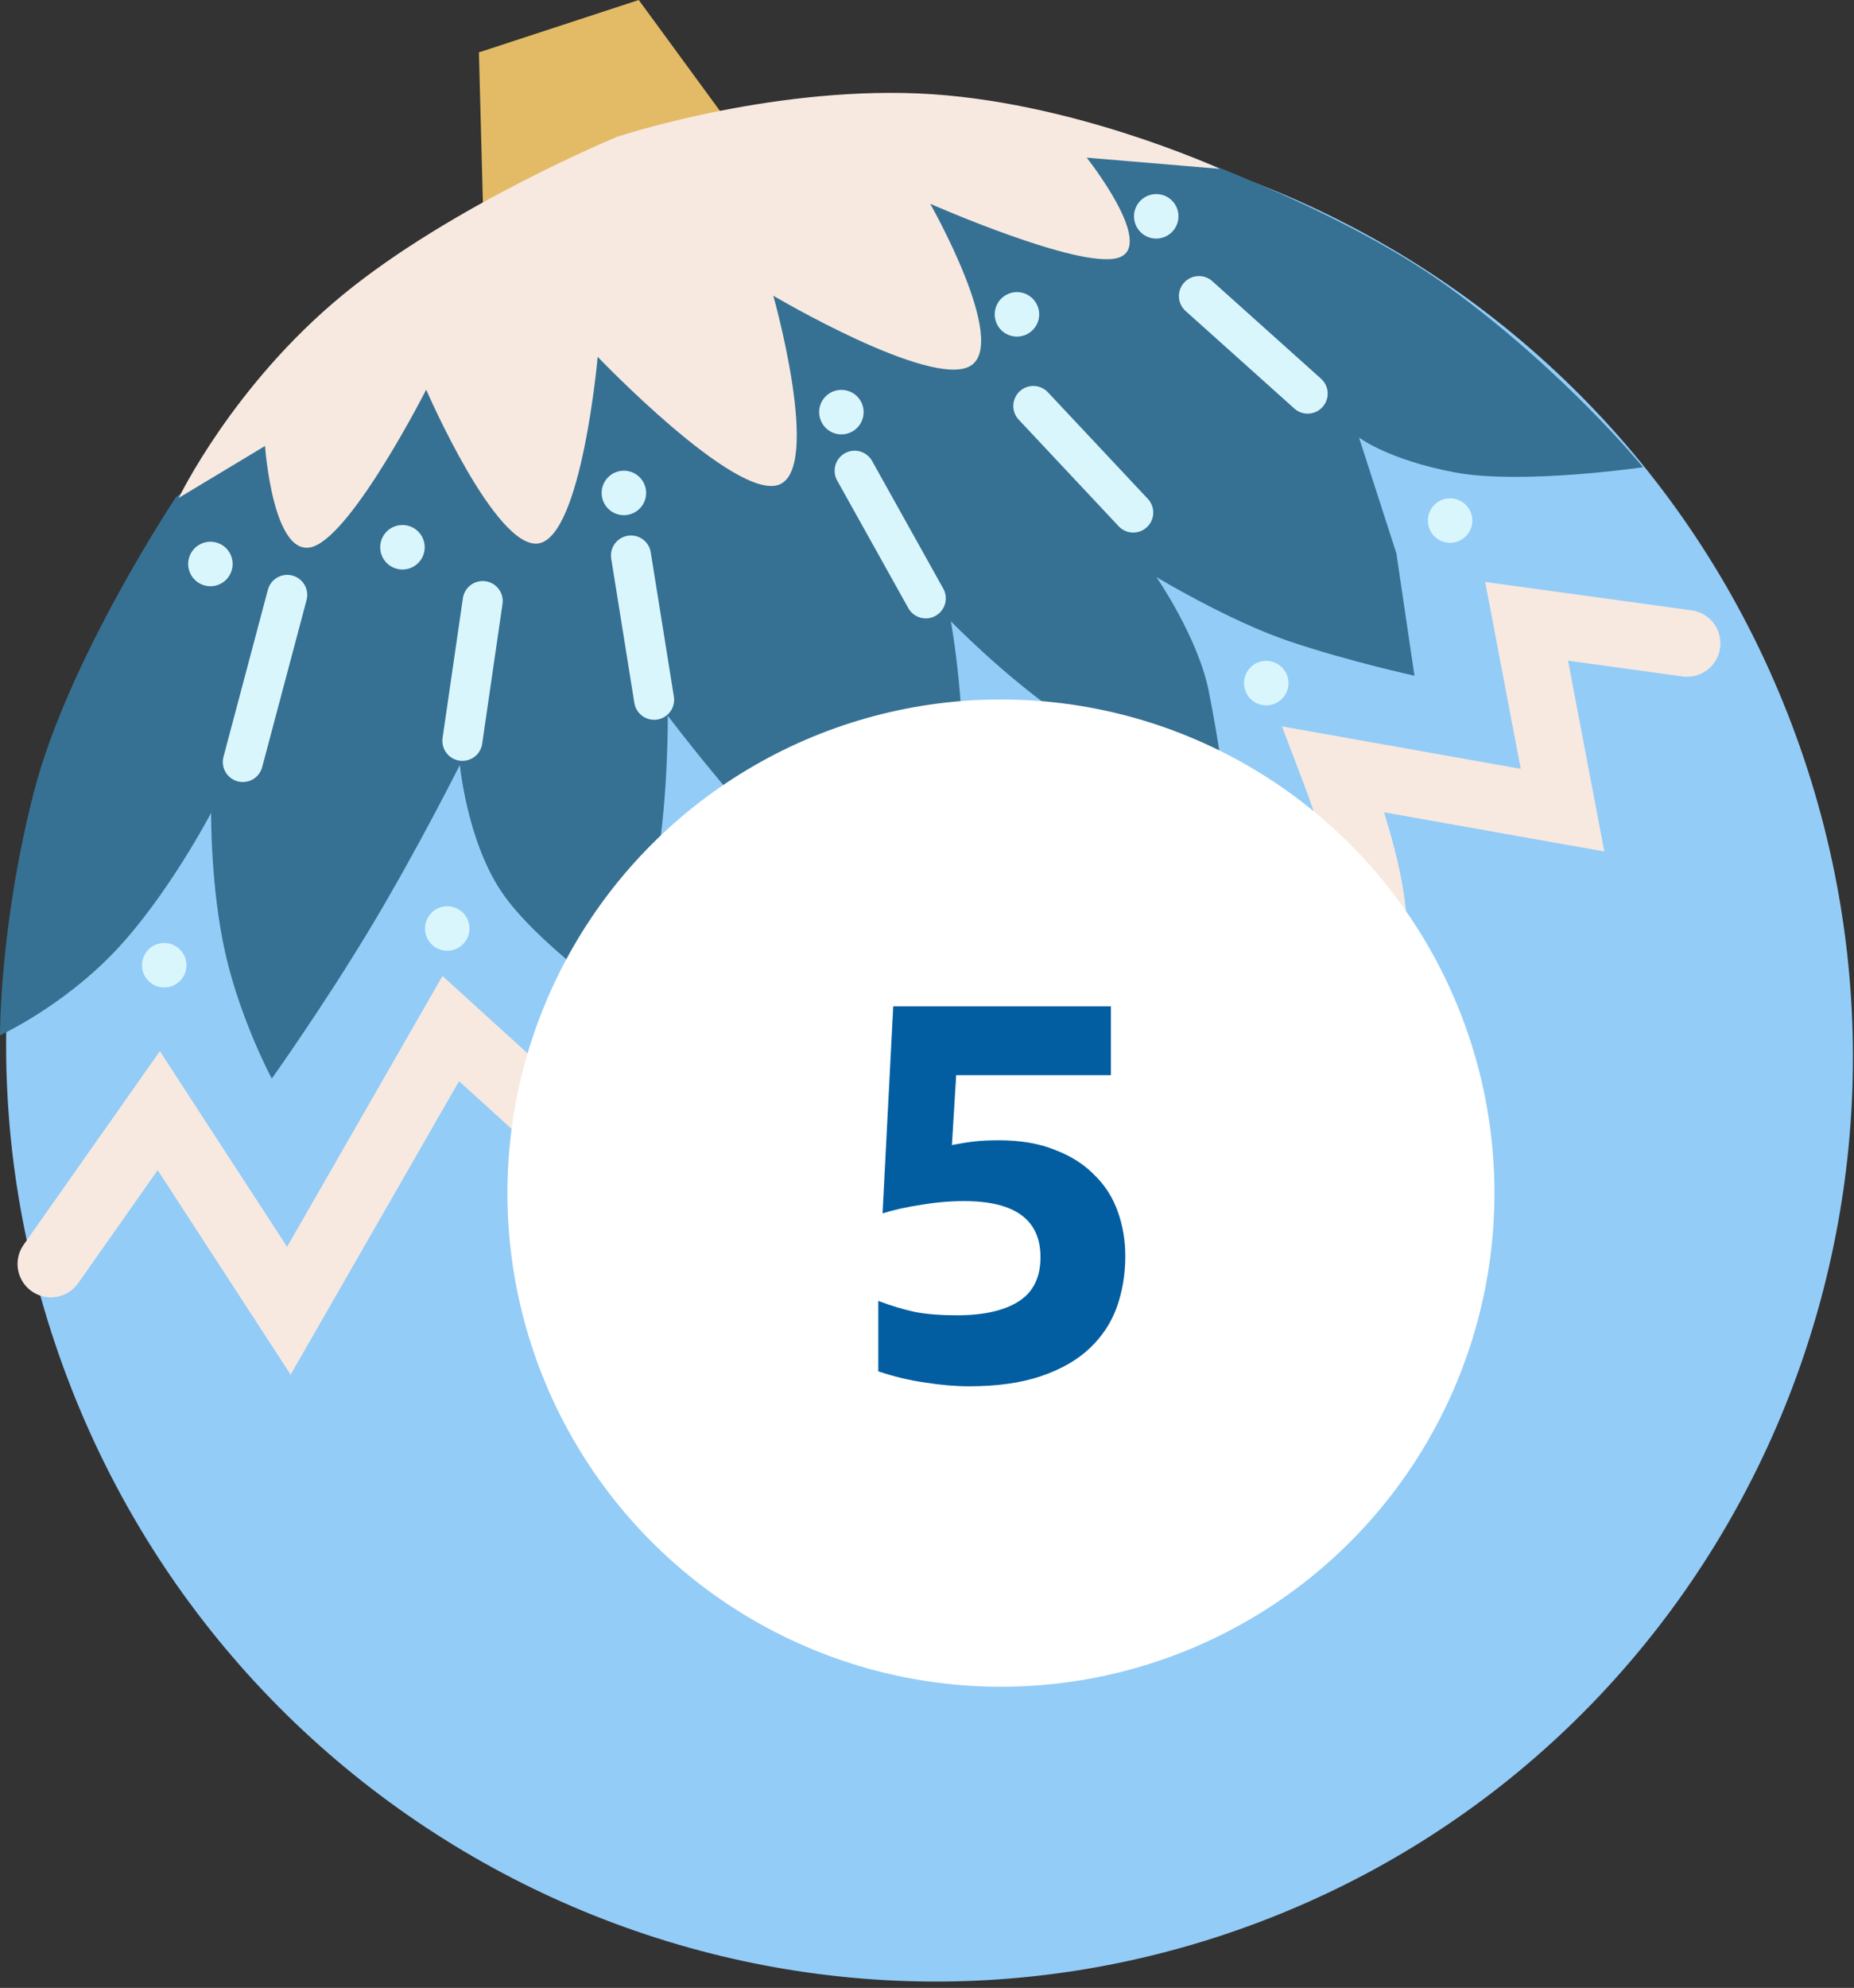 <?xml version="1.0" encoding="UTF-8"?> <svg xmlns="http://www.w3.org/2000/svg" width="139" height="149" viewBox="0 0 139 149" fill="none"><rect x="0" y="0" width="139" height="149" fill="#333333" stroke="none"/> <path d="M35.906 3.926L47.89 0L60.194 16.807L36.483 25.742L35.906 3.926Z" fill="#E3BB67"></path> <path d="M5.029 103.229C-8.604 67.163 9.296 26.986 45.006 13.488C80.715 -0.015 120.717 18.281 134.35 54.342C147.983 90.403 130.083 130.585 94.374 144.083C58.664 157.58 18.662 139.289 5.029 103.229Z" fill="#93CCF7"></path> <path d="M13.187 37.274C13.187 37.274 5.124 49.347 2.542 59.36C-0.04 69.378 3.64908e-05 77.601 3.64908e-05 77.601C3.64908e-05 77.601 4.683 75.455 8.639 71.284C12.595 67.117 15.829 60.925 15.829 60.925C15.829 60.925 15.774 66.55 16.912 71.529C18.05 76.508 20.377 80.845 20.377 80.845C20.377 80.845 24.293 75.35 27.818 69.474C31.343 63.597 34.476 57.335 34.476 57.335C34.476 57.335 35.013 62.955 37.56 66.786C40.112 70.617 46.57 75.074 46.57 75.074C46.57 75.074 48.38 70.08 49.253 64.725C50.125 59.365 50.065 53.645 50.065 53.645C50.065 53.645 55.445 60.804 60.208 65.292C64.972 69.779 70.131 73.851 70.131 73.851C70.131 73.851 71.505 66.225 72.046 59.967C72.593 53.705 71.289 46.565 71.289 46.565C71.289 46.565 75.265 50.691 79.928 53.88C84.591 57.069 91.912 59.731 91.912 59.731C91.912 59.731 91.425 55.791 90.618 51.774C89.806 47.753 86.702 43.255 86.702 43.255C86.702 43.255 92.152 46.545 96.655 48.064C101.162 49.583 106.046 50.646 106.046 50.646L104.692 41.48L101.89 32.796C101.89 32.796 104.071 34.466 109.075 35.408C114.079 36.346 123.184 35.022 123.184 35.022C123.184 35.022 117.333 27.852 108.578 21.495C99.889 15.187 86.166 10.614 86.166 10.614L79.186 10.674L46.505 10.96L13.187 37.274Z" fill="#367193"></path> <path d="M36.19 45.051L34.666 55.53" stroke="#DAF6FD" stroke-width="3" stroke-miterlimit="10" stroke-linecap="round"></path> <path d="M21.534 44.59L18.205 57.115" stroke="#DAF6FD" stroke-width="3" stroke-miterlimit="10" stroke-linecap="round"></path> <path d="M47.307 41.636L49.041 52.451" stroke="#DAF6FD" stroke-width="3" stroke-miterlimit="10" stroke-linecap="round"></path> <path d="M64.074 35.283L69.409 44.85" stroke="#DAF6FD" stroke-width="3" stroke-miterlimit="10" stroke-linecap="round"></path> <path d="M77.471 30.43L84.962 38.417" stroke="#DAF6FD" stroke-width="3" stroke-miterlimit="10" stroke-linecap="round"></path> <path d="M89.887 22.192L98.04 29.503" stroke="#DAF6FD" stroke-width="3" stroke-miterlimit="10" stroke-linecap="round"></path> <path d="M14.216 42.86C13.89 42.003 14.326 41.04 15.183 40.714C16.046 40.388 17.008 40.819 17.334 41.682C17.66 42.544 17.224 43.507 16.366 43.833C15.504 44.159 14.541 43.723 14.216 42.86Z" fill="#DAF6FD"></path> <path d="M28.614 41.611C28.288 40.748 28.724 39.785 29.582 39.46C30.444 39.134 31.407 39.57 31.733 40.432C32.059 41.295 31.622 42.252 30.765 42.578C29.903 42.904 28.94 42.473 28.614 41.611Z" fill="#DAF6FD"></path> <path d="M45.215 37.539C44.89 36.677 45.326 35.714 46.183 35.388C47.046 35.062 48.008 35.499 48.334 36.356C48.66 37.219 48.224 38.181 47.362 38.507C46.504 38.833 45.541 38.397 45.215 37.539Z" fill="#DAF6FD"></path> <path d="M61.523 31.478C61.197 30.621 61.628 29.658 62.49 29.332C63.353 29.006 64.316 29.438 64.641 30.3C64.967 31.162 64.531 32.125 63.669 32.451C62.806 32.777 61.849 32.341 61.523 31.478Z" fill="#DAF6FD"></path> <path d="M74.684 24.153C74.358 23.29 74.794 22.328 75.657 22.002C76.514 21.676 77.477 22.112 77.803 22.974C78.129 23.832 77.693 24.794 76.835 25.12C75.973 25.446 75.01 25.015 74.684 24.153Z" fill="#DAF6FD"></path> <path d="M85.128 16.802C84.802 15.944 85.234 14.982 86.096 14.656C86.958 14.33 87.921 14.761 88.247 15.623C88.568 16.486 88.137 17.448 87.274 17.774C86.412 18.1 85.449 17.664 85.128 16.802Z" fill="#DAF6FD"></path> <path d="M107.159 39.611C106.833 38.748 107.269 37.785 108.127 37.46C108.989 37.134 109.952 37.57 110.278 38.432C110.604 39.29 110.167 40.252 109.305 40.578C108.448 40.904 107.485 40.473 107.159 39.611Z" fill="#DAF6FD"></path> <path d="M93.376 51.794C93.05 50.932 93.482 49.969 94.344 49.643C95.206 49.317 96.169 49.754 96.495 50.616C96.821 51.473 96.385 52.436 95.522 52.762C94.66 53.088 93.702 52.657 93.376 51.794Z" fill="#DAF6FD"></path> <path d="M75.396 58.188C75.07 57.33 75.501 56.368 76.364 56.042C77.226 55.716 78.189 56.152 78.514 57.009C78.84 57.872 78.404 58.834 77.542 59.16C76.684 59.486 75.722 59.05 75.396 58.188Z" fill="#DAF6FD"></path> <path d="M52.145 67.072C51.819 66.21 52.255 65.252 53.113 64.926C53.975 64.6 54.938 65.031 55.264 65.894C55.59 66.756 55.154 67.719 54.291 68.045C53.434 68.371 52.471 67.934 52.145 67.072Z" fill="#DAF6FD"></path> <path d="M31.973 70.186C31.647 69.323 32.084 68.361 32.941 68.035C33.803 67.709 34.766 68.145 35.092 69.007C35.418 69.865 34.982 70.828 34.119 71.153C33.262 71.479 32.299 71.048 31.973 70.186Z" fill="#DAF6FD"></path> <path d="M10.755 72.939C10.429 72.076 10.865 71.114 11.722 70.788C12.585 70.467 13.547 70.898 13.873 71.76C14.199 72.623 13.763 73.585 12.906 73.906C12.043 74.232 11.081 73.801 10.755 72.939Z" fill="#DAF6FD"></path> <path d="M126.484 48.225L114.455 46.57L117.148 60.725L100.03 57.681C100.03 57.681 102.201 63.352 102.783 67.398C103.359 71.44 103.028 75.521 103.028 75.521C103.028 75.521 96.997 73.566 91.251 71.224C85.585 68.913 80.044 66.145 80.044 66.145L77.272 91.992L56.032 74.077L48.637 90.578L33.795 77.096L21.656 98.245L11.904 83.248L3.816 94.74" stroke="#F7E9E0" stroke-width="5" stroke-miterlimit="10" stroke-linecap="round"></path> <path d="M13.402 37.319L19.87 33.428C19.87 33.428 20.472 42.023 23.491 40.965C26.509 39.912 31.954 29.207 31.954 29.207C31.954 29.207 37.199 41.341 40.413 40.724C43.627 40.112 44.81 26.745 44.81 26.745C44.81 26.745 55.074 37.485 58.368 36.342C61.662 35.199 57.977 22.167 57.977 22.167C57.977 22.167 69.8 29.152 72.743 27.432C75.681 25.707 69.74 15.273 69.74 15.273C69.74 15.273 80.881 20.192 83.814 19.329C86.747 18.462 81.472 11.818 81.472 11.818L91.45 12.655C91.45 12.655 80.249 7.486 68.852 7.005C57.455 6.523 46.259 10.259 46.259 10.259C46.259 10.259 33.885 15.363 25.667 22.127C17.454 28.891 13.402 37.319 13.402 37.319Z" fill="#F7E9E0"></path> <circle cx="75.043" cy="89.428" r="37" fill="white"></circle> <path d="M65.848 97.508C66.835 97.881 67.768 98.161 68.648 98.348C69.528 98.508 70.555 98.588 71.728 98.588C73.728 98.588 75.275 98.241 76.368 97.548C77.461 96.854 78.008 95.748 78.008 94.228C78.008 91.428 76.101 90.028 72.288 90.028C71.221 90.028 70.141 90.121 69.048 90.308C67.981 90.468 67.021 90.681 66.168 90.948L66.968 75.428H83.288V80.588H71.688L71.368 85.828C72.035 85.694 72.621 85.601 73.128 85.548C73.635 85.494 74.221 85.468 74.888 85.468C76.515 85.468 77.915 85.708 79.088 86.188C80.288 86.641 81.275 87.268 82.048 88.068C82.848 88.841 83.435 89.761 83.808 90.828C84.181 91.868 84.368 92.974 84.368 94.148C84.368 95.508 84.155 96.788 83.728 97.988C83.301 99.161 82.621 100.188 81.688 101.068C80.755 101.948 79.541 102.641 78.048 103.148C76.555 103.654 74.755 103.908 72.648 103.908C71.635 103.908 70.541 103.814 69.368 103.628C68.221 103.468 67.048 103.188 65.848 102.788V97.508Z" fill="#025EA1"></path> </svg> 